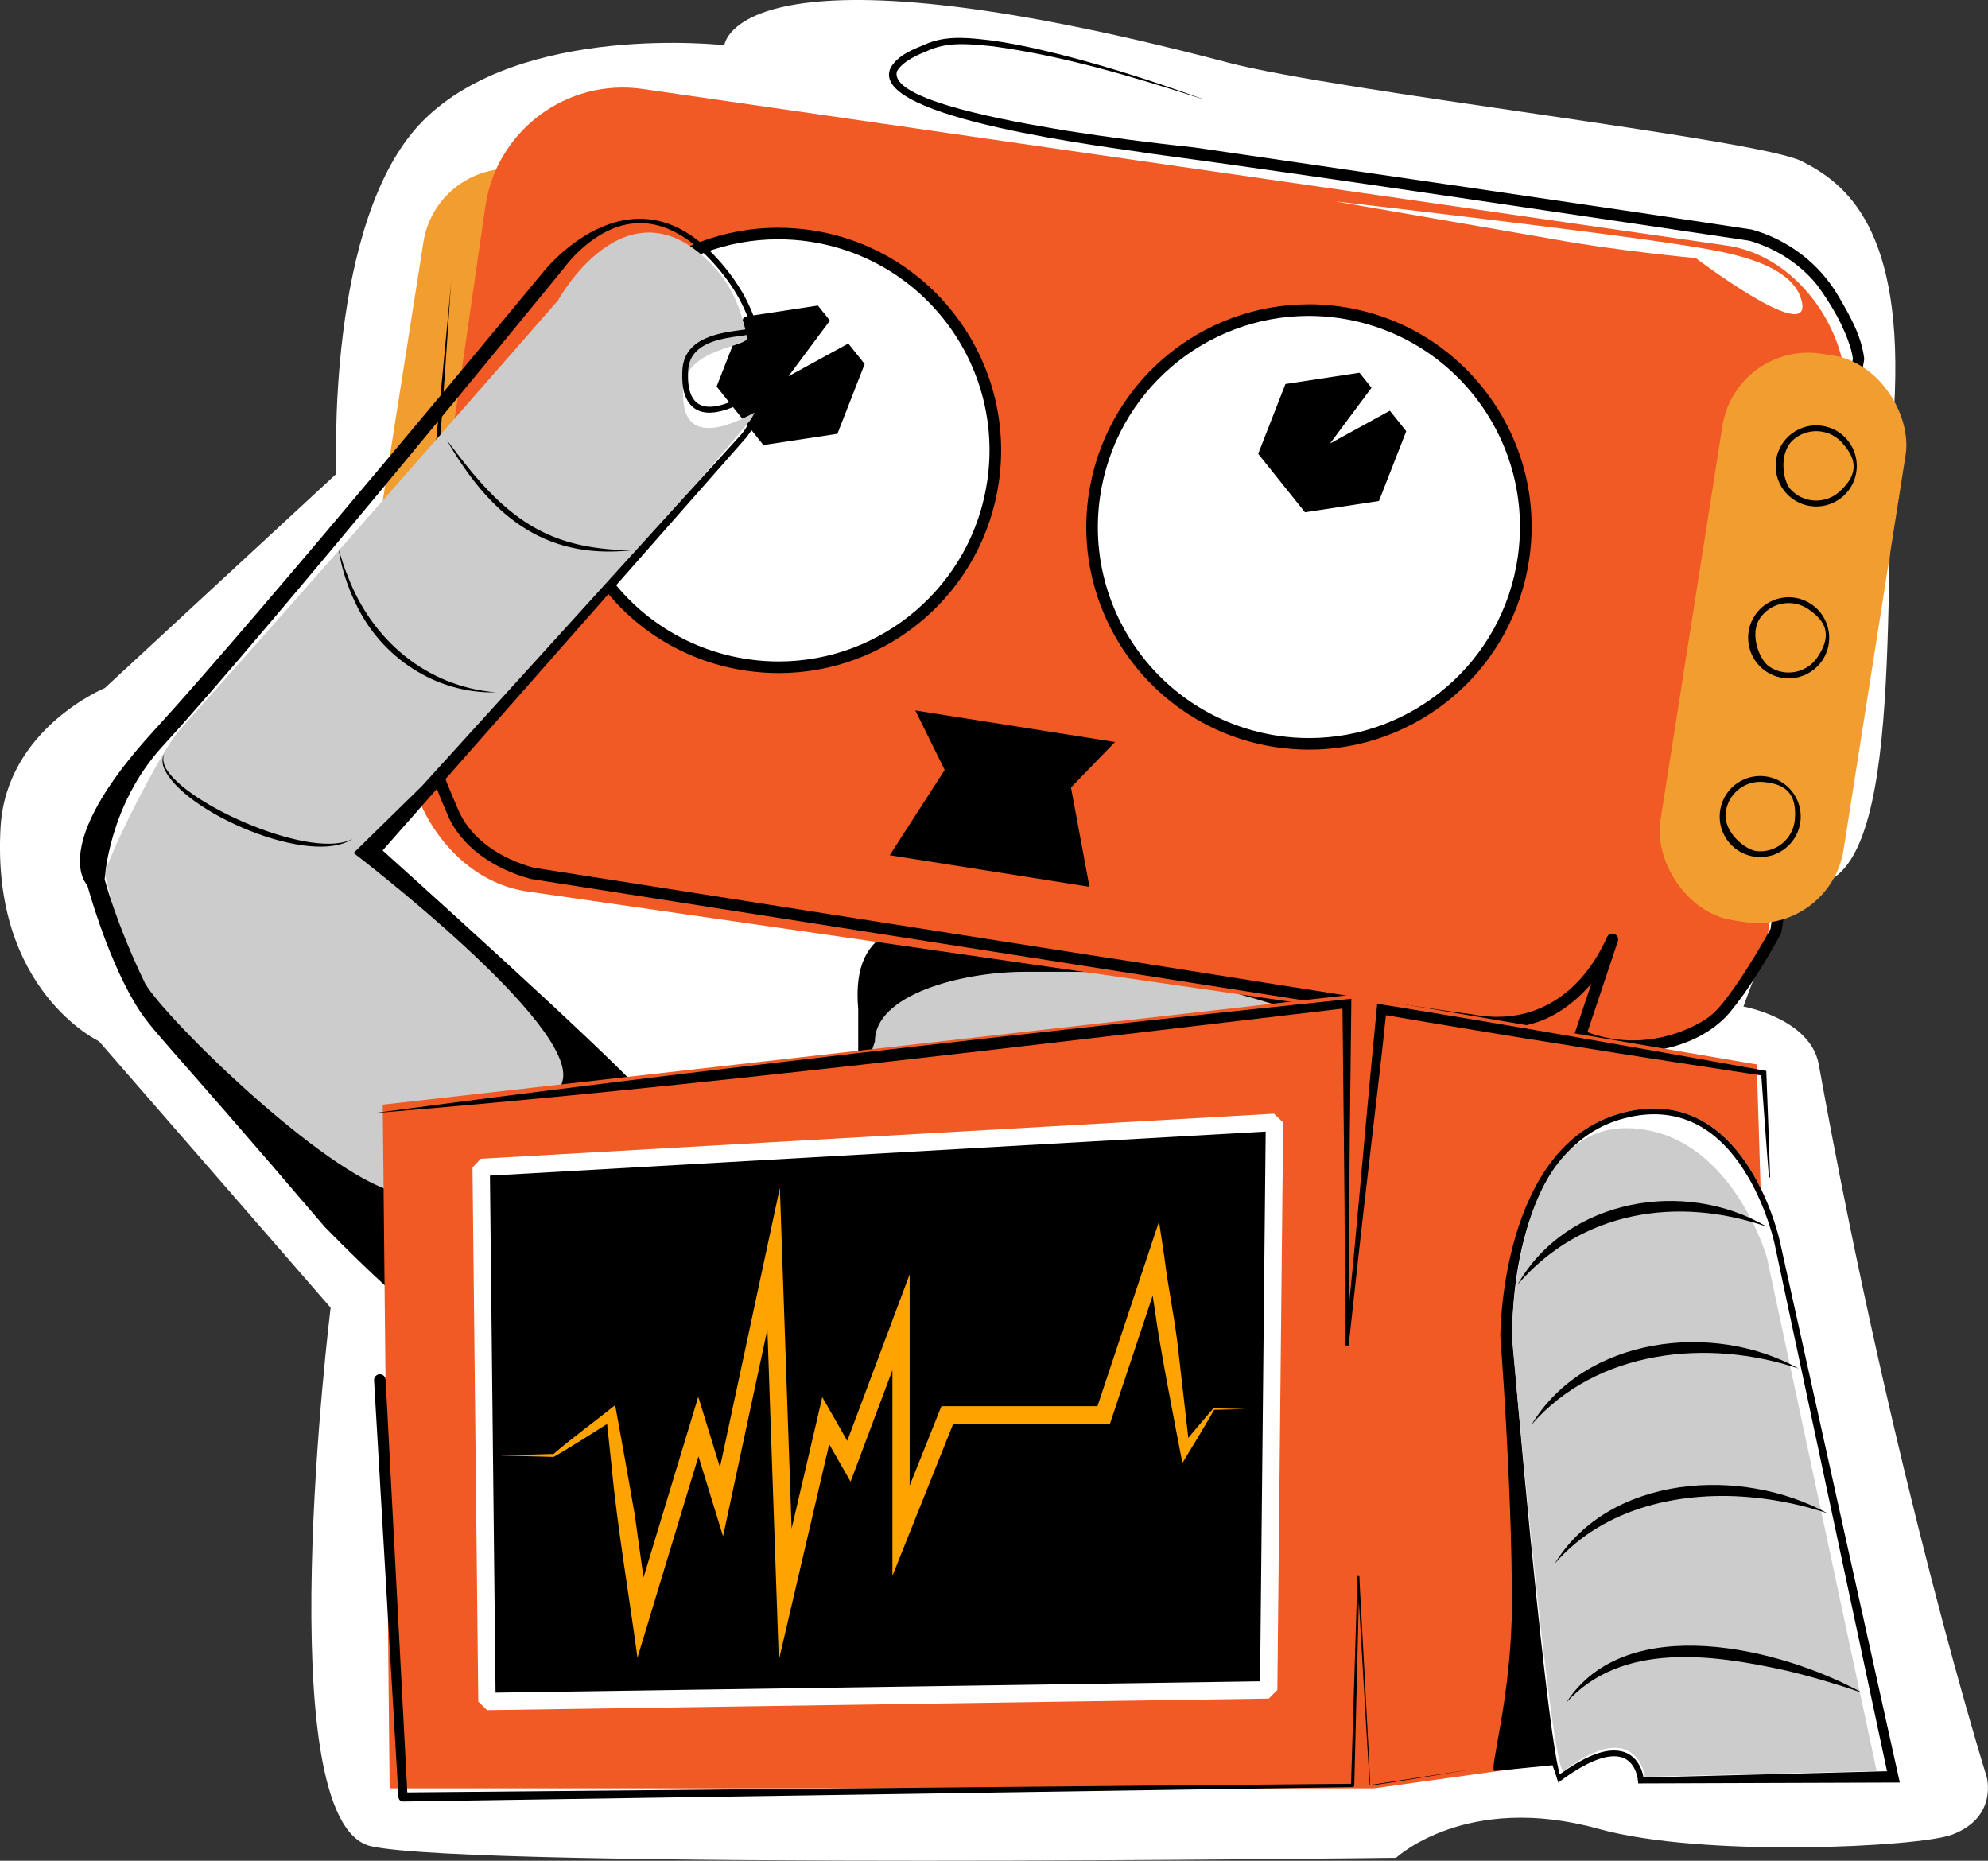<?xml version="1.0" encoding="UTF-8"?>
<svg id="Layer_2" data-name="Layer 2" xmlns="http://www.w3.org/2000/svg" viewBox="0 0 343.33 321.31">
  <rect x="0" y="0" width="343.33" height="321.31" fill="#333333" stroke="none"/>
  <defs>
    <style>
      .cls-1 {
        stroke: #fff;
        stroke-linecap: square;
        stroke-linejoin: bevel;
        stroke-width: 3px;
      }

      .cls-1, .cls-2 {
        fill: #000;
      }

      .cls-3 {
        fill: #f29d30;
      }

      .cls-3, .cls-2, .cls-4, .cls-5, .cls-6, .cls-7 {
        stroke-width: 0px;
      }

      .cls-4 {
        fill: #f15a24;
      }

      .cls-5 {
        fill: #ccc;
      }

      .cls-6 {
        fill: #fff;
      }

      .cls-7 {
        fill: #ffa300;
      }
    </style>
  </defs>
  <g id="Smile_copy" data-name="Smile copy">
    <path class="cls-6" d="M57.1,225.81l-40-46S-1.56,171.05.1,142.81c1-17,18-24,18-24l40-37s-2-44,15-61,52-13,52-13c0,0,1.77-19.43,87,3,19,5,91.36,13.18,99,17s17.9,11.66,16,43c-2,33,2,83-15,82-3.6-.21-11,21-11,21,0,0,11.57,2.07,13,10,13,72,29,123,29,123,0,0,2,7-6,10-5.71,2.14-43,4-61-1-22.89-6.36-35,5-35,5,0,0-159,2-177-2s-7-93-7-93Z"/>
    <rect class="cls-5" x="148.22" y="160.81" width="74.47" height="40" rx="15" ry="15"/>
    <path class="cls-2" d="M202.32,199.81h-32.32c-12.01,0-21.78-6.95-21.78-15.5v-10c-1.41-15.5,9.77-15.5,21.78-15.5h32.32c12.01,0,21.78,6.95,21.78,15.5v10c0,8.55-9.77,15.5-21.78,15.5ZM177.1,167.81c-11.23,0-26,4-26,12l-1.47,4.5c0,8,9.14,14.5,20.38,14.5h32.32c11.23,0,20.38-6.5,20.38-14.5v-10c-16.59-5.5-27.36-6.5-38.59-6.5h-7Z"/>
    <rect class="cls-3" x="67.54" y="29.23" width="36.59" height="99.01" rx="15" ry="15" transform="translate(13.27 -12.37) rotate(8.93)"/>
    <rect class="cls-4" x="76.03" y="28.15" width="237.19" height="140" rx="24" ry="24" transform="translate(16.02 -26.8) rotate(8.22)"/>
    <g>
      <path class="cls-6" d="M134.49,115.22c-1.79,0-3.61-.13-5.4-.39-9.9-1.43-18.65-6.63-24.64-14.64-5.99-8.01-8.5-17.87-7.07-27.77,2.64-18.3,18.55-32.1,37.02-32.1,1.79,0,3.61.13,5.4.39,9.9,1.43,18.65,6.63,24.64,14.64,5.99,8.01,8.5,17.87,7.07,27.77-2.64,18.3-18.56,32.1-37.02,32.1Z"/>
      <path class="cls-2" d="M134.4,41.32c1.73,0,3.49.12,5.25.38,19.92,2.88,33.74,21.36,30.86,41.28-2.62,18.16-18.21,31.24-36.03,31.24-1.73,0-3.49-.12-5.25-.38-19.92-2.88-33.74-21.36-30.86-41.28,2.62-18.16,18.21-31.24,36.03-31.24M134.4,39.32h0c-9.15,0-18.04,3.3-25.02,9.3-7.05,6.05-11.66,14.46-12.99,23.66-1.47,10.16,1.11,20.29,7.26,28.52,6.15,8.22,15.13,13.56,25.3,15.03,1.83.26,3.7.4,5.54.4,9.15,0,18.04-3.3,25.02-9.3,7.05-6.05,11.66-14.46,12.99-23.66,3.03-20.98-11.58-40.52-32.56-43.54-1.83-.26-3.7-.4-5.54-.4h0Z"/>
    </g>
    <polygon class="cls-2" points="144.62 74.91 131.84 76.85 123.76 66.75 128.47 54.71 141.25 52.76 143.33 55.36 136.17 64.97 146.5 59.32 149.33 62.86 144.62 74.91"/>
    <g>
      <path class="cls-6" d="M226.1,128.45c-1.79,0-3.61-.13-5.4-.39-9.9-1.43-18.65-6.63-24.64-14.64-5.99-8.01-8.5-17.87-7.07-27.77,2.64-18.3,18.55-32.1,37.02-32.1,1.79,0,3.61.13,5.4.39,9.9,1.43,18.65,6.63,24.64,14.64,5.99,8.01,8.5,17.87,7.07,27.77-2.64,18.3-18.56,32.1-37.02,32.1Z"/>
      <path class="cls-2" d="M226.01,54.55c1.73,0,3.49.12,5.25.38,19.92,2.88,33.74,21.36,30.86,41.28-2.62,18.16-18.21,31.24-36.03,31.24-1.73,0-3.49-.12-5.25-.38-19.92-2.88-33.74-21.36-30.86-41.28,2.62-18.16,18.21-31.24,36.03-31.24M226.01,52.55h0c-9.15,0-18.04,3.3-25.02,9.3-7.05,6.05-11.66,14.46-12.99,23.66-3.03,20.98,11.58,40.52,32.56,43.54,1.83.26,3.7.4,5.54.4,9.15,0,18.04-3.3,25.02-9.3,7.05-6.05,11.66-14.46,12.99-23.66,1.47-10.16-1.11-20.29-7.26-28.52-6.15-8.22-15.13-13.56-25.3-15.03-1.83-.26-3.7-.4-5.54-.4h0Z"/>
    </g>
    <polygon class="cls-2" points="238.15 86.51 225.37 88.46 217.29 78.36 222 66.31 234.78 64.36 236.86 66.96 229.7 76.58 240.03 70.92 242.86 74.46 238.15 86.51"/>
    <path class="cls-2" d="M188.14,153.13l-34.48-5.45,9.49-14.73-5.07-10.27,34.48,5.45-7.6,7.85,3.19,17.15Z"/>
    <path class="cls-2" d="M207.54,17.06c-11.82-3.8-23.79-7.4-36.1-9.07-3.63-.35-7.36-.83-10.79.59-2.03.83-4.66,1.88-5.75,3.74-1.55,5.53,24.85,9.45,29.29,10.25,7.06,1.11,15,2.15,22.16,2.9,24.35,3.56,72.27,10.52,96.19,14.17,6.26,1.73,11.75,5.93,15,11.57,1.98,3.36,3.94,6.81,4.42,10.77-.23.61-14.04,98.69-14.37,99.23-2.68,4.78-5.43,9.49-8.94,13.73-6.02,6.91-18.04,8.48-26.21,4.73-.46-.21-.67-.74-.49-1.21,0,0,5.55-16.56,5.55-16.56,0,0,1.88.68,1.88.68-1.71,3.94-4.18,7.35-7.41,10.13-7.56,6.47-14.91,4.98-23.92,3.63-7.65-1.23-51.47-8.07-60.11-9.44-.08,0-96.18-15.11-96.25-15.12-6.14-1.65-12.21-5.46-14.59-11.56-2.51-5.67-4.35-11.53-6.05-17.48-.35-.24,7.02-73.91,6.84-74.19.15-.25-5.25,75.18-5.16,73.71,1.75,5.79,3.77,11.59,6.22,17.13,2.18,5.56,7.67,8.93,13.2,10.44-.35-.06,96.16,15.11,96.09,15.09,13.17,1.97,53.53,8.61,66.1,10.25,10.74,2.06,18.86-3.71,23.19-13.32.47-1.21,2.28-.52,1.88.68,0,0-5.55,16.56-5.55,16.56,0,0-.49-1.21-.49-1.21,1.45.68,3.19,1.17,4.87,1.45,5.56.97,11.36-.28,16.17-3.21,2.53-1.63,4.15-4.3,5.91-6.73,1.98-2.95,3.83-6.04,5.54-9.15,0,0-.11.33-.11.33,0,0,14.25-98.73,14.25-98.73,0,0,0,.17,0,.17-.03-.41-.17-1.06-.31-1.6-1.16-4.02-3.39-7.78-5.84-11.15-2.96-3.7-7.21-6.41-11.78-7.7-27.34-4.04-75.7-11.33-103.32-15.03-6.39-1.07-48.9-6.02-44.97-14.77,1.36-2.4,4.13-3.29,6.49-4.3,3.58-1.43,7.65-.87,11.34-.42,2.48.35,4.94.84,7.37,1.38,9.73,2.21,19.23,5.26,28.61,8.63h0Z"/>
    <g>
      <path class="cls-5" d="M30.95,126.13c21.21-23.59,65.43-74.27,65.43-74.27,0,0,11.76-21.48,26.48-6.24,4.17,4.31,5.15,8.56,6.22,12.58.48,1.81-10.59,1.71-11.07,8.8-.9,13.39,13.73,2.99,12.82,4.08-26.57,31.8-67,75.77-67,75.77,0,0,40.25,40.01,46.9,45.67,5.38,4.58,8.23,19.28,4.82,33.99-4.28,18.41-33.46,9.35-33.46,9.35,0,0-11-7-43-49-2.84-3.73-17.11-10.61-18-24l-3-12c1.07-4.11,9.76-21.28,12.87-24.73Z"/>
      <path class="cls-2" d="M127.23,50.83c1.11,1.89,1.97,3.87,2.56,5.87-.47.12-1.27.22-1.94.31-3.62.49-9.67,1.3-10,6.87-.13,2.32.15,4.04.88,5.28,2.61,4.46,9.1.73,12.58-1.28l.19.15c-.99,3.7-3.1,6.52-3.31,6.79l-55.34,60.93-11.78,11.54s39.11,29.82,36.04,39.51c-1.88,5.94,4.41.93-29,19-12.25-3.2-39.41-29.77-43.03-35.94-4.98-10.26-7-18-7-18,0-.02.63-12.78,10-23,18.19-19.83,68.67-81.81,69.19-82.41l.04-.04s5.02-7.24,12.27-7.84c4.36-.36,8.73,1.71,12.98,6.15,1.86,1.95,3.44,4,4.67,6.11M128.09,50.32c-1.22-2.08-2.79-4.19-4.81-6.3-14.93-15.59-29.45,2.94-29.45,2.94,0,0-48.89,59.19-67.28,79.24-18.39,20.05-11.47,26.66-11.47,26.66,0,0,3.16,11.74,8,20,3.11,5.31,4,5,33,39,32.69,33.36,36,24,36,24,0,0,18.86,5.65,23-13,.95-4.3,2.91-13.75,1-17,0-6-4-11-5-17-6-7-45-42-45-42l62.88-71.4s3.28-4.14,3.93-9.33c0-.03,0-.06-.01-.07-.39-.67-10.4,7.52-13.29,2.59-.58-.99-.87-2.5-.74-4.72.42-7.2,12.55-5.14,12.06-6.98-.58-2.14-1.48-4.37-2.81-6.64h0Z"/>
      <path class="cls-2" d="M61.01,144.76c-7.11,5.14-29.52-4.52-32.7-12.16-.3-.77-.37-1.7.06-2.43-.32.78-.15,1.62.19,2.33,3.39,6.49,25.81,16.27,32.46,12.26h0Z"/>
      <path class="cls-2" d="M85.59,119.55c-10.29.26-19.77-6.02-24.12-15.26-1.48-3-2.51-6.21-3-9.49.44,1.43,1,3.35,1.59,4.69,4.18,11.05,13.59,19.04,25.54,20.06h0Z"/>
      <path class="cls-2" d="M109.03,95.03c-15.39,1.66-24.6-6.44-31.9-19.08,1.43,1.88,3.03,3.96,4.54,5.8,7.9,9.38,15.03,13.09,27.36,13.28h0Z"/>
    </g>
    <rect class="cls-3" x="291.9" y="60.65" width="32.03" height="99.01" rx="15" ry="15" transform="translate(20.84 -46.47) rotate(8.93)"/>
    <polygon class="cls-4" points="66.1 190.75 233.1 171.81 303.4 183.81 306.94 299.09 237.29 308.81 67.29 308.81 66.1 190.75"/>
    <polygon class="cls-1" points="83.1 201.59 84.1 293.81 219.1 291.81 220.1 193.81 83.1 201.59"/>
    <g>
      <path class="cls-6" d="M269.1,307.81c-2.38,1.79-8.93-76.78-8.93-76.78,0,0-1.18-33.33,20.07-38.89,21.25-5.56,27.15,22.22,27.15,22.22l19.71,92.44-44.19,1.15s-.07-10.46-13.81-.15Z"/>
      <path class="cls-2" d="M285.67,192.41c6.59,0,12.08,3.68,16.3,10.94,3.22,5.54,4.44,11.17,4.46,11.23l19.46,91.27-42.06,1.09c-.33-2.01-1.65-4.67-5.09-4.67-2.45,0-5.52,1.35-9.37,4.11-1.93-6.6-5.98-48.87-8.19-75.38,0-.08-.26-8.33,2.05-17.12,3.04-11.58,8.85-18.57,17.28-20.77,1.78-.47,3.52-.7,5.17-.7M285.67,191.41c-1.68,0-3.49.23-5.42.73-21.25,5.56-21.14,38.67-21.14,38.67,0,0,1.99,25.34,2,46,0,16.18-4.07,29-3,29,.02,0,10-1,10-1,.44,1.07.99,3.01,1,3,4.53-3.4,7.58-4.54,9.62-4.54,4.15,0,4.18,4.69,4.18,4.69l45.19-.15-20.71-93.44s-4.88-22.96-21.73-22.96h0Z"/>
    </g>
    <path class="cls-5" d="M270.1,305.81c-2.17,1.66-9-75-9-75,0,0-.03-36.36,20-36,17.7.32,24.04,22.27,24.04,22.27l18.96,88.73-40,1s-1.49-10.55-14-1Z"/>
    <path class="cls-2" d="M262.1,221.81c8.43-14.8,28.79-18.37,43-10-15.43-5.33-32.05-2.7-43,10h0Z"/>
    <path class="cls-2" d="M270.5,294.01c10.31-16.04,37.25-9.37,51.11-1.7-4.34-1.47-8.69-2.79-13.11-3.83-12.53-2.77-28.43-5.12-38,5.53h0Z"/>
    <path class="cls-2" d="M268.5,270.01c9.5-15.44,32.31-16.82,47.11-8.7-4.09-1.36-8.26-2.25-12.47-2.69-12.47-1.32-26.12,1.55-34.64,11.39h0Z"/>
    <path class="cls-2" d="M264.5,246.01c9.15-15.2,31.37-17.91,46.11-9.7-15.61-5.24-34.83-3.27-46.11,9.7h0Z"/>
    <path class="cls-7" d="M86.6,251.31s9-.24,9-.24c2.9-2.53,7.24-5.69,10.64-8.43,1.06,5.73,2.4,13.27,3.39,18.96.61,4.36,1.82,13.15,2.46,17.51,0,0-2.92-.22-2.92-.22.89-2.94,10.9-35.98,11.42-37.7.95,3.08,4.43,14.41,5.44,17.69,0,0-2.9.13-2.9.13,0,0,9-42,9-42l2.55-11.89s.42,12.15.42,12.15l2,58-2.96-.29,7-30,.87-3.72c1.21,2.11,4.64,8.12,5.9,10.32,0,0-2.71.22-2.71.22,2.1-5.6,9.95-26.53,11.9-31.75,0,5.11,0,38.37,0,44.27,0,0-2.89-.56-2.89-.56l8-20,.38-.94h28.02l-1.42,1.03s9-27,9-27c0,0,1.97-5.92,1.97-5.92,0,0,.93,6.17.93,6.17.58,4.92,1.98,11.65,2.45,16.51,0,0,1.9,16.59,1.9,16.59l-1.51-.36c1.57-1.9,3.97-4.74,5.57-6.59,0,0,.05-.06.05-.06,0,0,.06,0,.06,0l5.5.13-5.5.13s.11-.05.11-.05c-.73,1.24-1.44,2.49-2.19,3.72-.74,1.28-2.62,4.29-3.33,5.51-1.32-6.84-3.91-20.04-4.82-26.83,0,0-1.25-8.25-1.25-8.25,0,0,2.91.25,2.91.25,0,0-9,27-9,27l-.34,1.03s-1.08,0-1.08,0h-27l1.39-.94-8,20s-2.89,7.23-2.89,7.23v-43.79s2.9.53,2.9.53l-9,24-1.12,2.99-1.59-2.77-4-7,2.76-.4-7,30s-2.57,11.01-2.57,11.01c0,0-.39-11.3-.39-11.3l-2-58s2.97.26,2.97.26c-.69,3.17-9.88,46.14-10.21,47.63-1.11-3.59-4.54-14.74-5.69-18.5,0,0,2.87,0,2.87,0-1.39,4.54-10.82,35.72-11.96,39.48-1.4-10.52-3.47-22.44-4.46-32.99,0,0-.93-8.8-.93-8.8l1.44.63c-3.52,2.14-6.96,4.46-10.53,6.48,0,0-9-.24-9-.24h0Z"/>
    <path class="cls-2" d="M64.59,192.21c54.85-7.33,112.78-13.85,167.93-19.65,0,0,.85-.09.85-.09v.84c-.14,10.35-.4,34.23-.42,44.25,0,4.92-.06,9.83-.03,14.75l-.63-.03s1.43-14.51,1.43-14.51c1.27-13.5,2.7-30.13,4.04-43.55,0,0,.09-.9.09-.9,0,0,.89.15.89.15,21.35,3.44,44.62,7.54,65.93,11.39,0,0,.37.07.37.07,0,0,.01.36.01.36.22,6.01.47,12.01.65,18.02h-.2c-.49-5.98-.9-11.98-1.35-17.97l.38.42c-9.88-1.49-23.37-3.59-33.06-5.16-9.8-1.54-23.38-3.79-33.01-5.45,0,0,.99-.75.99-.75-.85,8.38-2.34,20.47-3.3,28.97-.85,7.21-2.47,21.76-3.24,28.98,0,0-.63-.03-.63-.03.03-4.92-.02-9.83-.03-14.75,0-9.88-.32-34.03-.41-44.25,0,0,.84.75.84.75-54.95,6.45-113.43,13.67-168.1,18.15h0Z"/>
    <path class="cls-2" d="M255.6,305.31c-.07-.05-19.05,3.19-19.06,3,0,0-2.11-35.99-2.11-35.99h.34s-.89,36-.89,36c0,.15-.13.27-.28.27l-163.99,2.5c-.42,0-.76-.32-.79-.74,0,0-4.22-71.99-4.22-71.99-.03-.55.39-1.02.94-1.06.55-.03,1.03.39,1.06.95,0,0,3.78,72.01,3.78,72.01,0,0-.79-.74-.79-.74,0,0,164.01-1.5,164.01-1.5,0,0-.28.27-.28.27l1.11-36c-.01-.21.34-.21.34,0-.07-.05,2.03,36.28,1.82,35.95,0,0,19.01-2.94,19.01-2.94h0Z"/>
    <path class="cls-2" d="M304.55,135.03c3.29.31,5.88,1.55,5.42,6.53-.31,3.29-3.23,5.73-6.53,5.42-1.99-.18-5.73-3.23-5.42-6.53s3.23-5.73,6.53-5.42M304.64,134.03c-3.85-.36-7.26,2.47-7.62,6.32s2.47,7.26,6.32,7.62,7.26-2.47,7.62-6.32-2.47-7.26-6.32-7.62h0Z"/>
    <path class="cls-2" d="M318.12,76.44c2.21,2.46,3.27,5.13-.45,8.47-2.46,2.21-6.26,2.01-8.47-.45-1.34-1.49-2.01-6.26.45-8.47s6.26-2.01,8.47.45M318.87,75.77c-2.59-2.87-7.01-3.11-9.89-.52s-3.11,7.01-.52,9.89,7.01,3.11,9.89.52,3.11-7.01.52-9.89h0Z"/>
    <path class="cls-2" d="M312.27,105.17c2.74,1.86,4.41,4.19,1.6,8.33-1.86,2.74-5.59,3.46-8.33,1.6-1.66-1.12-3.46-5.59-1.6-8.33s5.59-3.46,8.33-1.6M312.83,104.34c-3.2-2.17-7.55-1.33-9.72,1.87s-1.33,7.55,1.87,9.72,7.55,1.33,9.72-1.87,1.33-7.55-1.87-9.72h0Z"/>
    <path class="cls-6" d="M230.5,34.76s45.71,5.25,60.55,7.63c6.24,1,18.83,2.75,20.17,9.91s-18.36-7.73-18.36-7.73c0,0-13.94-1.29-24.8-3.31"/>
  </g>
</svg>